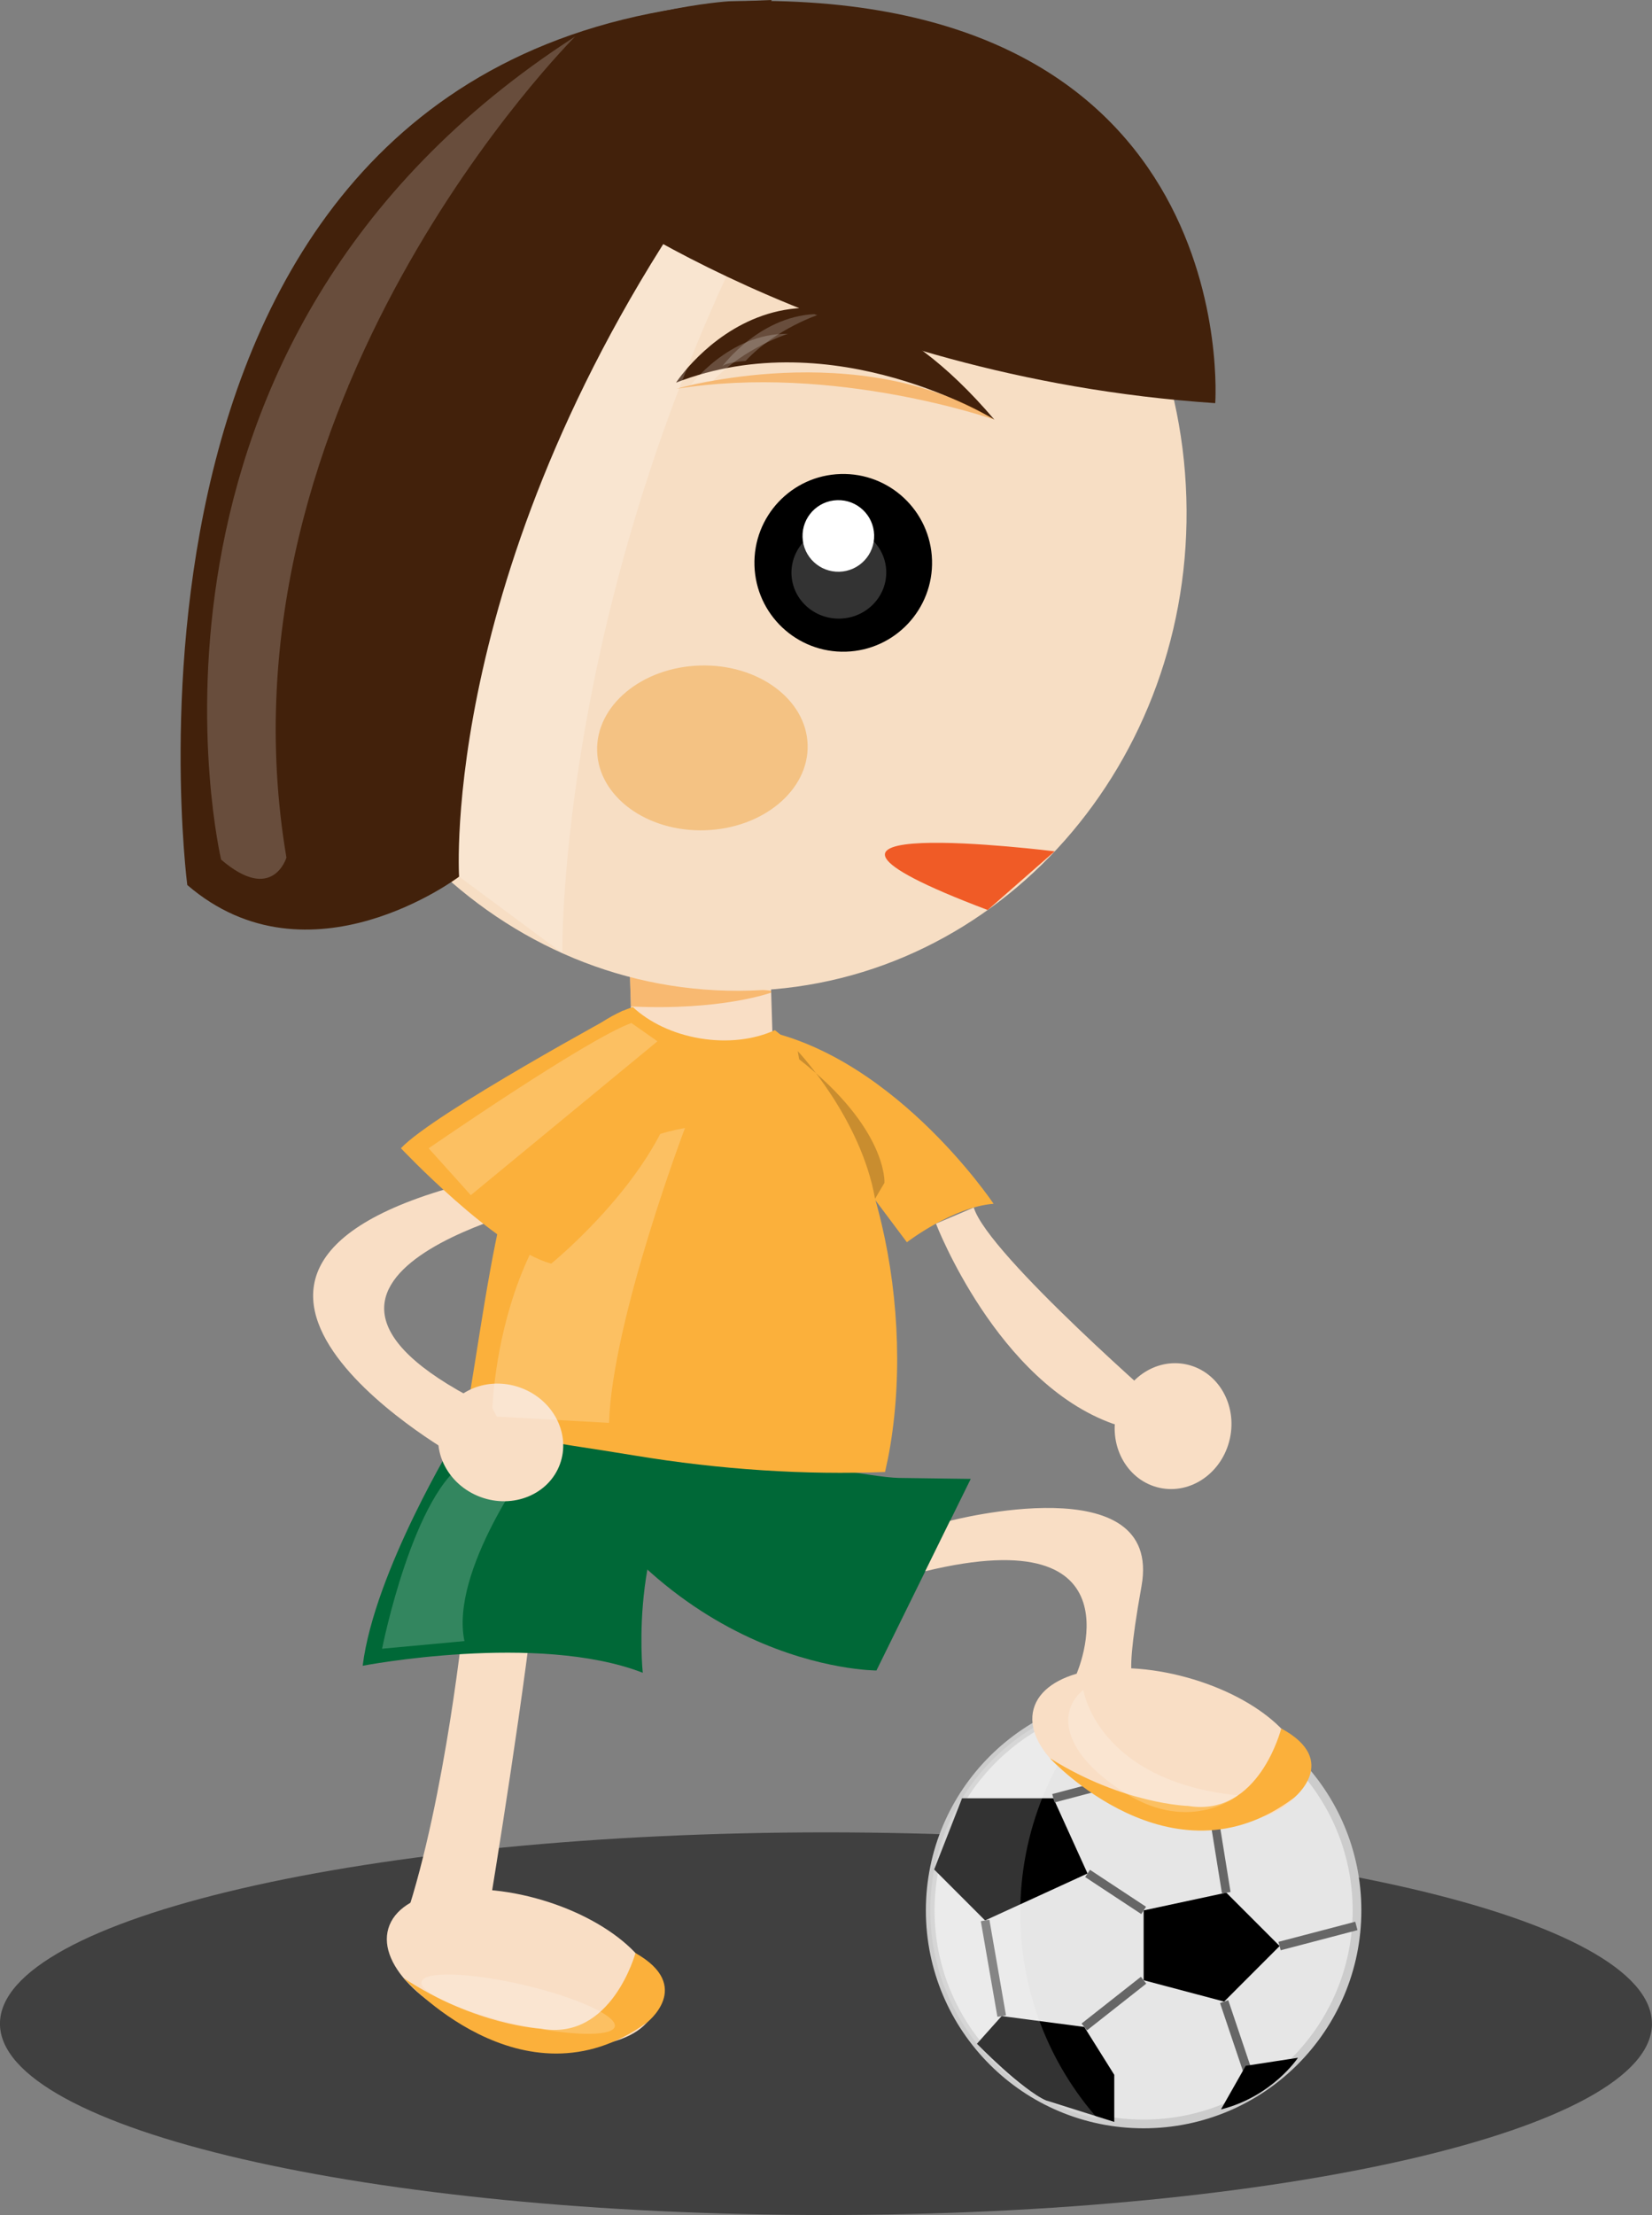 <?xml version="1.0" encoding="UTF-8"?>
<svg version="1.1" viewBox="0 0 189.23 253.57" xmlns="http://www.w3.org/2000/svg">
<rect x="0" y="0" width="189.23" height="253.57" fill="#808080" stroke="none"/>
<defs>
<clipPath id="o">
<path d="m91.208 321.37h151.38v-35.04h-151.38v35.04z"/>
</clipPath>
<clipPath id="a">
<path d="m189.1 334.42h15.56v-11.192h-15.56v11.192z"/>
</clipPath>
<clipPath id="b">
<path d="m164.31 392.92h7.949v-13.523h-7.949v13.523z"/>
</clipPath>
<clipPath id="c">
<path d="m130.49 395.49h20.966v-15.766h-20.966v15.766z"/>
</clipPath>
<clipPath id="d">
<path d="m136.33 385.88h17.644v-27.006h-17.644v27.006z"/>
</clipPath>
<clipPath id="e">
<path d="m126.22 355.46h13.743v-17.271h-13.743v17.271z"/>
</clipPath>
<clipPath id="f">
<path d="m110.18 485.84h33.729v-77.142h-33.729v77.142z"/>
</clipPath>
<clipPath id="g">
<path d="m132.4 471.89h25.375v-69.999h-25.375v69.999z"/>
</clipPath>
<clipPath id="h">
<path d="m153.17 455.08h29.154v-4.325h-29.154v4.325z"/>
</clipPath>
<clipPath id="i">
<path d="m154.42 458.61h8.995v-4.793h-8.995v4.793z"/>
</clipPath>
<clipPath id="j">
<path d="m157.39 460.42h8.995v-4.794h-8.995v4.794z"/>
</clipPath>
<clipPath id="k">
<path d="m163.74 440.97h8.687v-8.435h-8.687v8.435z"/>
</clipPath>
<clipPath id="l">
<path d="m148.94 399.71h12.938v-2.762h-12.938v2.762z"/>
</clipPath>
<clipPath id="m">
<path d="m176.45 333.44h15.93v-38.316h-15.93v38.316z"/>
</clipPath>
<clipPath id="n">
<path d="m129.82 308.36h17.734v-5.434h-17.734v5.434z"/>
</clipPath>
</defs>
<g transform="translate(-495.23 -349.88)">
<g transform="matrix(1.25 0 0 -1.25 381.22 961.36)">
<g clip-path="url(#o)" opacity=".5">
<g transform="translate(242.59 303.85)">
<path d="m0 0c0-9.676-33.889-17.52-75.692-17.52-41.804 0-75.693 7.844-75.693 17.52 0 9.677 33.889 17.521 75.693 17.521 41.798 0 75.687-7.844 75.687-17.521"/>
</g>
</g>
</g>
<g transform="matrix(1.25 0 0 -1.25 570.29 579.72)">
<path d="m0 0c-1.021-3.442-7.326-4.608-14.079-2.604-6.755 2.006-11.402 6.421-10.381 9.864 1.022 3.442 7.325 4.609 14.081 2.604 6.754-2.005 11.401-6.421 10.379-9.864" fill="#f9dec5"/>
</g>
<g transform="matrix(1.25 0 0 -1.25 568.02 573.46)">
<path d="m0 0s-2.205-8.108-8.664-6.921c0 0-5.95 0.275-12.573 4.625 0 0 10.861-12.291 22.263-4.087 0 0 4.365 3.336-1.026 6.383" fill="#fbb03b"/>
</g>
<g transform="matrix(1.25 0 0 -1.25 381.22 961.36)">
<g clip-path="url(#n)" opacity=".2">
<g transform="translate(139.1 307.42)">
<path d="m0 0c-4.891 1.133-9.042 1.253-9.27 0.268s3.554-2.702 8.444-3.833c4.891-1.133 9.042-1.253 9.271-0.268 0.228 0.984-3.553 2.702-8.445 3.833" fill="#fff"/>
</g>
</g>
</g>
<g transform="matrix(1.25 0 0 -1.25 548.43 534.54)">
<path d="m0 0s-1.685-16.836-5.405-27.968c0 0 4.871-3.658 7.326-1.203 0 0 2.848 16.962 4.306 29.026 0 0-3.012 3.36-6.227 0.145" fill="#f9dec5"/>
</g>
<g transform="matrix(1.25 0 0 -1.25 650.67 568.58)">
<path d="m0 0c0-10.801-8.755-19.556-19.555-19.556s-19.555 8.755-19.555 19.556c0 10.8 8.755 19.555 19.555 19.555s19.555-8.755 19.555-19.555" fill="#e6e6e6"/>
<path d="m0 0c0-10.801-8.755-19.556-19.555-19.556s-19.555 8.755-19.555 19.556c0 10.8 8.755 19.555 19.555 19.555s19.555-8.755 19.555-19.555z" fill="none" stroke="#ccc" stroke-width=".797"/>
</g>
<g transform="matrix(1.25 0 0 -1.25 605.43 555.74)">
<path d="m0 0h8.369l3.129-6.89-9.387-4.302-4.666 4.666 2.555 6.526z"/>
</g>
<g transform="matrix(1.25 0 0 -1.25 626.23 568.58)">
<path d="m0 0v-6.393l7.377-1.956 5.085 5.086-4.889 4.889-7.573-1.626z"/>
</g>
<g transform="matrix(1.25 0 0 -1.25 629.58 552.13)">
<path d="m0 0 3.912-5.477 8.454 4.797-7.853 5.697-4.513 1.373v-6.39z"/>
</g>
<g transform="matrix(1.25 0 0 -1.25 619.43 581.92)">
<path d="m0 0-7.572 0.996-2.265-2.534s4.087-4.208 6.37-5.202l6.215-1.957v4.313l-2.748 4.384z"/>
<path d="m0 0 5.433 4.278" fill="none" stroke="#666" stroke-width=".797"/>
</g>
<g transform="matrix(1.25 0 0 -1.25 608.07 569.73)">
<path d="m0 0 1.521-8.758" fill="none" stroke="#666" stroke-width=".797"/>
</g>
<g transform="matrix(1.25 0 0 -1.25 615.89 555.74)">
<path d="m0 0 10.952 2.89" fill="none" stroke="#666" stroke-width=".797"/>
</g>
<g transform="matrix(1.25 0 0 -1.25 634.47 558.97)">
<path d="m0 0 0.978-6.063" fill="none" stroke="#666" stroke-width=".797"/>
</g>
<g transform="matrix(1.25 0 0 -1.25 626.23 568.58)">
<path d="m0 0-5.139 3.386" fill="none" stroke="#666" stroke-width=".797"/>
</g>
<g transform="matrix(1.25 0 0 -1.25 641.8 572.66)">
<path d="m0 0 7.036 1.843" fill="none" stroke="#666" stroke-width=".797"/>
</g>
<g transform="matrix(1.25 0 0 -1.25 635.45 579.02)">
<path d="m0 0 2.812-8.345" fill="none" stroke="#666" stroke-width=".797"/>
</g>
<g transform="matrix(1.25 0 0 -1.25 635.09 591.36)">
<path d="m0 0 2.266 3.993 4.785 0.735s-2.339-3.545-7.051-4.728"/>
</g>
<g transform="matrix(1.25 0 0 -1.25 381.22 961.36)">
<g clip-path="url(#m)" opacity=".2">
<g transform="translate(184.7 313.97)">
<path d="m0 0c0 7.528 2.921 14.37 7.687 19.467-9.067-1.701-15.93-9.654-15.93-19.214 0-9.363 6.58-17.184 15.369-19.103-4.432 5.028-7.126 11.622-7.126 18.85" fill="#fff"/>
</g>
</g>
</g>
<g transform="matrix(1.25 0 0 -1.25 628.04 520.2)">
<path d="m0 0c2.875-0.635 5.762 1.379 6.452 4.496 0.691 3.119-1.079 6.163-3.955 6.799-2.874 0.636-5.764-1.376-6.452-4.495-0.691-3.12 1.079-6.163 3.955-6.8" fill="#f9dec5"/>
</g>
<g transform="matrix(1.25 0 0 -1.25 599.11 492.09)">
<path d="m0 0s4.217 3.242 7.945 3.521c0 0-9.662 14.476-22.704 16.16" fill="#fbb03b"/>
</g>
<g transform="matrix(1.25 0 0 -1.25 598.19 519.07)">
<path d="m0 0 6.587-0.089-8.64-17.545s-20.428-0.062-31.794 24.276c0 0 29.167-6.579 33.847-6.642" fill="#006837"/>
</g>
<g transform="matrix(1.25 0 0 -1.25 547.49 514.45)">
<path d="m0 0s-7.495-12.24-8.573-20.897c0 0 16.049 3.081 25.666-0.643 0 0-1.498 14.066 5.943 20.712 0 0-7.98 2.59-23.036 0.828" fill="#006837"/>
</g>
<g transform="matrix(1.25 0 0 -1.25 583.91 474.75)">
<path d="m0 0-12.882-0.396-0.352 11.452 12.883 0.394 0.351-11.45z" fill="#f9dec5"/>
</g>
<g transform="matrix(1.25 0 0 -1.25 381.22 961.36)">
<g clip-path="url(#l)" opacity=".5">
<g transform="translate(148.94 399.71)">
<path d="m0 0 12.933-1.257 5e-3 -0.176s-4.532-1.665-12.855-1.268l-0.083 2.701z" fill="#f7931e"/>
</g>
</g>
</g>
<g transform="matrix(1.25 0 0 -1.25 631.12 406.82)">
<path d="m0 0c0.744-24.247-17.135-44.468-39.935-45.168-22.798-0.699-41.884 18.39-42.628 42.636-0.744 24.247 17.137 44.47 39.936 45.169s41.884-18.389 42.627-42.637" fill="#f7dec4"/>
</g>
<g transform="matrix(1.25 0 0 -1.25 601.99 414)">
<path d="m0 0c0.137-4.491-3.392-8.248-7.887-8.386-4.493-0.137-8.248 3.395-8.384 7.887-0.139 4.493 3.392 8.247 7.885 8.384 4.495 0.138 8.248-3.392 8.386-7.885"/>
</g>
<g transform="matrix(1.25 0 0 -1.25 595.36 411.11)">
<path d="m0 0c0.057-1.81-1.369-3.32-3.179-3.376-1.813-0.056-3.327 1.366-3.382 3.175-0.056 1.813 1.367 3.325 3.181 3.38 1.81 0.055 3.324-1.366 3.38-3.179" fill="#fff"/>
</g>
<g transform="matrix(1.25 0 0 -1.25 381.22 961.36)">
<g clip-path="url(#k)" opacity=".2">
<g transform="translate(172.42 436.88)">
<path d="m0 0c0.071-2.327-1.815-4.276-4.212-4.349-2.398-0.073-4.401 1.756-4.472 4.082-0.071 2.33 1.815 4.276 4.213 4.349s4.399-1.753 4.471-4.082" fill="#fff"/>
</g>
</g>
</g>
<g transform="matrix(1.25 0 0 -1.25 609.13 397.92)">
<path d="m0 0s-14.657 9.034-29.17 3.388c0 0 11.397 17.482 29.17-3.388" fill="#42210b"/>
</g>
<g transform="matrix(1.25 0 0 -1.25 381.22 961.36)">
<g clip-path="url(#j)" opacity=".2">
<g transform="translate(157.39 455.63)">
<path d="m0 0s3.586 4.871 8.995 4.793c0 0-3.994-1.252-6.858-4.297 0 0-1.774-0.11-2.137-0.496" fill="#fff"/>
</g>
</g>
<g clip-path="url(#i)" opacity=".2">
<g transform="translate(154.42 453.82)">
<path d="m0 0s3.585 4.87 8.995 4.792c0 0-3.996-1.251-6.86-4.297 0 0-1.772-0.108-2.135-0.495" fill="#fff"/>
</g>
</g>
</g>
<g transform="matrix(1.25 0 0 -1.25 587.74 435.13)">
<path d="m0 0c0.128-4.166-4.087-7.675-9.413-7.838-5.327-0.164-9.75 3.081-9.876 7.247-0.128 4.167 4.087 7.676 9.414 7.84 5.325 0.163 9.747-3.082 9.875-7.249" fill="#f4c283"/>
</g>
<g transform="matrix(1.25 0 0 -1.25 381.22 961.36)">
<g clip-path="url(#h)" opacity=".5">
<g transform="translate(153.17 453.57)">
<path d="m0 0s16.632 4.842 29.153-2.814c0 0-14.706 5.148-29.153 2.814" fill="#f69220"/>
</g>
</g>
<g clip-path="url(#g)" opacity=".2">
<g transform="translate(142.74 401.89)">
<path d="m0 0s-0.449 28.4 15.037 61.992l-13.947 8.007s-15.167-36.723-10.555-62.986l9.465-7.013z" fill="#fff"/>
</g>
</g>
</g>
<g transform="matrix(1.25 0 0 -1.25 583.62 349.88)">
<path d="m0 0c-63.846-1.958-53.551-81.05-53.551-81.05 11.168-9.616 24.908 0.764 24.908 0.764s-1.872 29.091 22.887 64.182" fill="#42210b"/>
</g>
<g transform="matrix(1.25 0 0 -1.25 530.25 398.75)">
<path d="m0 0s19.704 7.062 24.603 21.796c0 0 22.783-17.206 58.742-19.622 0 0 2.766 38.253-44.588 36.802 0 0-39.879-2.4-38.757-38.976" fill="#42210b"/>
</g>
<g transform="matrix(1.25 0 0 -1.25 381.22 961.36)">
<g clip-path="url(#f)" opacity=".2">
<g transform="translate(111.47 410.46)">
<path d="m0 0s-11.175 47.288 32.447 75.381c0 0-33.545-33.355-26.462-75.196 0 0-1.26-4.252-5.985-0.185" fill="#fff"/>
</g>
</g>
</g>
<g transform="matrix(1.25 0 0 -1.25 535.18 393.94)">
<path d="m0 0s-1.988-9.473-0.274-15.837c0 0 1.549 13.191 6.525 19.239" fill="#42210b"/>
</g>
<g transform="matrix(1.25 0 0 -1.25 583.99 467.81)">
<path d="m0 0c-1.869-0.858-4.295-1.179-6.846-0.756-2.519 0.419-4.685 1.485-6.175 2.874-10.778-3.628-12.596-21.359-14.886-35.148-0.119-0.725-0.207-1.427-0.28-2.119 7.152-2.877 6.735-2.379 15.28-3.798 7.979-1.324 15.74-1.797 23.001-1.516 0.179 0.775 0.344 1.573 0.482 2.408 2.294 13.828-1.782 31.221-10.576 38.055" fill="#fbb03b"/>
</g>
<g transform="matrix(1.25 0 0 -1.25 381.22 961.36)">
<g clip-path="url(#e)" opacity=".2">
<g transform="translate(126.22 338.19)">
<path d="m0 0s2.911 14.663 7.96 17.266l5.783 5e-3s-7.555-10.109-6.194-16.572l-7.549-0.699z" fill="#fff"/>
</g>
</g>
</g>
<g transform="matrix(1.25 0 0 -1.25 547.26 516.45)">
<path d="m0 0s-32.014 18.097 4.707 25.708l4.525-2.547s-31.01-6.749-5.734-18.88c0 0-0.912-3.555-2.205-3.918" fill="#f9dec5"/>
</g>
<g transform="matrix(1.25 0 0 -1.25 545.8 512.5)">
<path d="m0 0c-1.021-2.761 0.582-5.896 3.578-7.004 2.996-1.107 6.252 0.234 7.272 2.995 1.02 2.762-0.581 5.898-3.577 7.005-2.997 1.108-6.253-0.232-7.273-2.996" fill="#f9dec5"/>
</g>
<g transform="matrix(1.25 0 0 -1.25 381.22 961.36)">
<g clip-path="url(#d)" opacity=".2">
<g transform="translate(153.98 385.88)">
<path d="m0 0s-6.663-17.541-6.963-27.006l-10.288 0.573-0.393 0.774s0.581 22.663 17.644 25.659" fill="#fff"/>
</g>
</g>
</g>
<g transform="matrix(1.25 0 0 -1.25 566.6 465.57)">
<path d="m0 0s-17.319-9.375-20.358-12.606c0 0 8.648-9.168 13.771-10.57 0 0 9.212 7.46 11.478 15.557" fill="#fbb03b"/>
</g>
<g transform="matrix(1.25 0 0 -1.25 381.22 961.36)">
<g clip-path="url(#c)" opacity=".2">
<g transform="translate(130.49 384.02)">
<path d="m0 0s14.452 9.985 18.577 11.474l2.388-1.675-17.104-14.092-3.861 4.293z" fill="#fff"/>
</g>
</g>
<g clip-path="url(#b)" opacity=".2">
<g transform="translate(164.31 392.92)">
<path d="m0 0s5.781-6.103 7.084-13.522l0.863 1.458s0.314 4.955-7.815 11.315"/>
</g>
</g>
</g>
<g transform="matrix(1.25 0 0 -1.25 644.38 553.97)">
<path d="m0 0c-0.952-3.463-7.231-4.755-14.024-2.889-6.793 1.868-11.529 6.19-10.578 9.652 0.953 3.462 7.231 4.756 14.024 2.888 6.794-1.867 11.53-6.188 10.578-9.651" fill="#f9dec5"/>
</g>
<g transform="matrix(1.25 0 0 -1.25 641.99 547.75)">
<path d="m0 0s-2.04-8.153-8.523-7.098c0 0-5.953 0.156-12.665 4.371 0 0 11.108-12.068 22.344-3.635 0 0 4.297 3.424-1.156 6.362" fill="#fbb03b"/>
</g>
<g transform="matrix(1.25 0 0 -1.25 381.22 961.36)">
<g clip-path="url(#a)" opacity=".2">
<g transform="translate(190.48 334.42)">
<path d="m0 0s1.269-8.343 14.175-9.664c0 0-4.304-3.539-10.239 0.157-5.938 3.694-6.354 7.536-3.936 9.507" fill="#fff"/>
</g>
</g>
</g>
<g transform="matrix(1.25 0 0 -1.25 604.05 523.98)">
<path d="m0 0s19.546 5.12 17.547-5.991c-1.999-11.112-0.194-8.289-0.194-8.289l-5.759 0.259s6.271 14.286-13.868 9.403" fill="#f9dec5"/>
</g>
<g transform="matrix(1.25 0 0 -1.25 616.03 447.34)">
<path d="m0 0s-30.444 3.806-6.134-5.372l6.134 5.372z" fill="#f05b26"/>
</g>
<g transform="matrix(1.25 0 0 -1.25 602.44 489.96)">
<path d="m0 0s5.585-14.554 16.251-18.338c0 0 5.225-1.383 5.225 1.029 0 0-16.7 14.455-18.011 18.784" fill="#f9dec5"/>
</g>
</g>
</svg>
